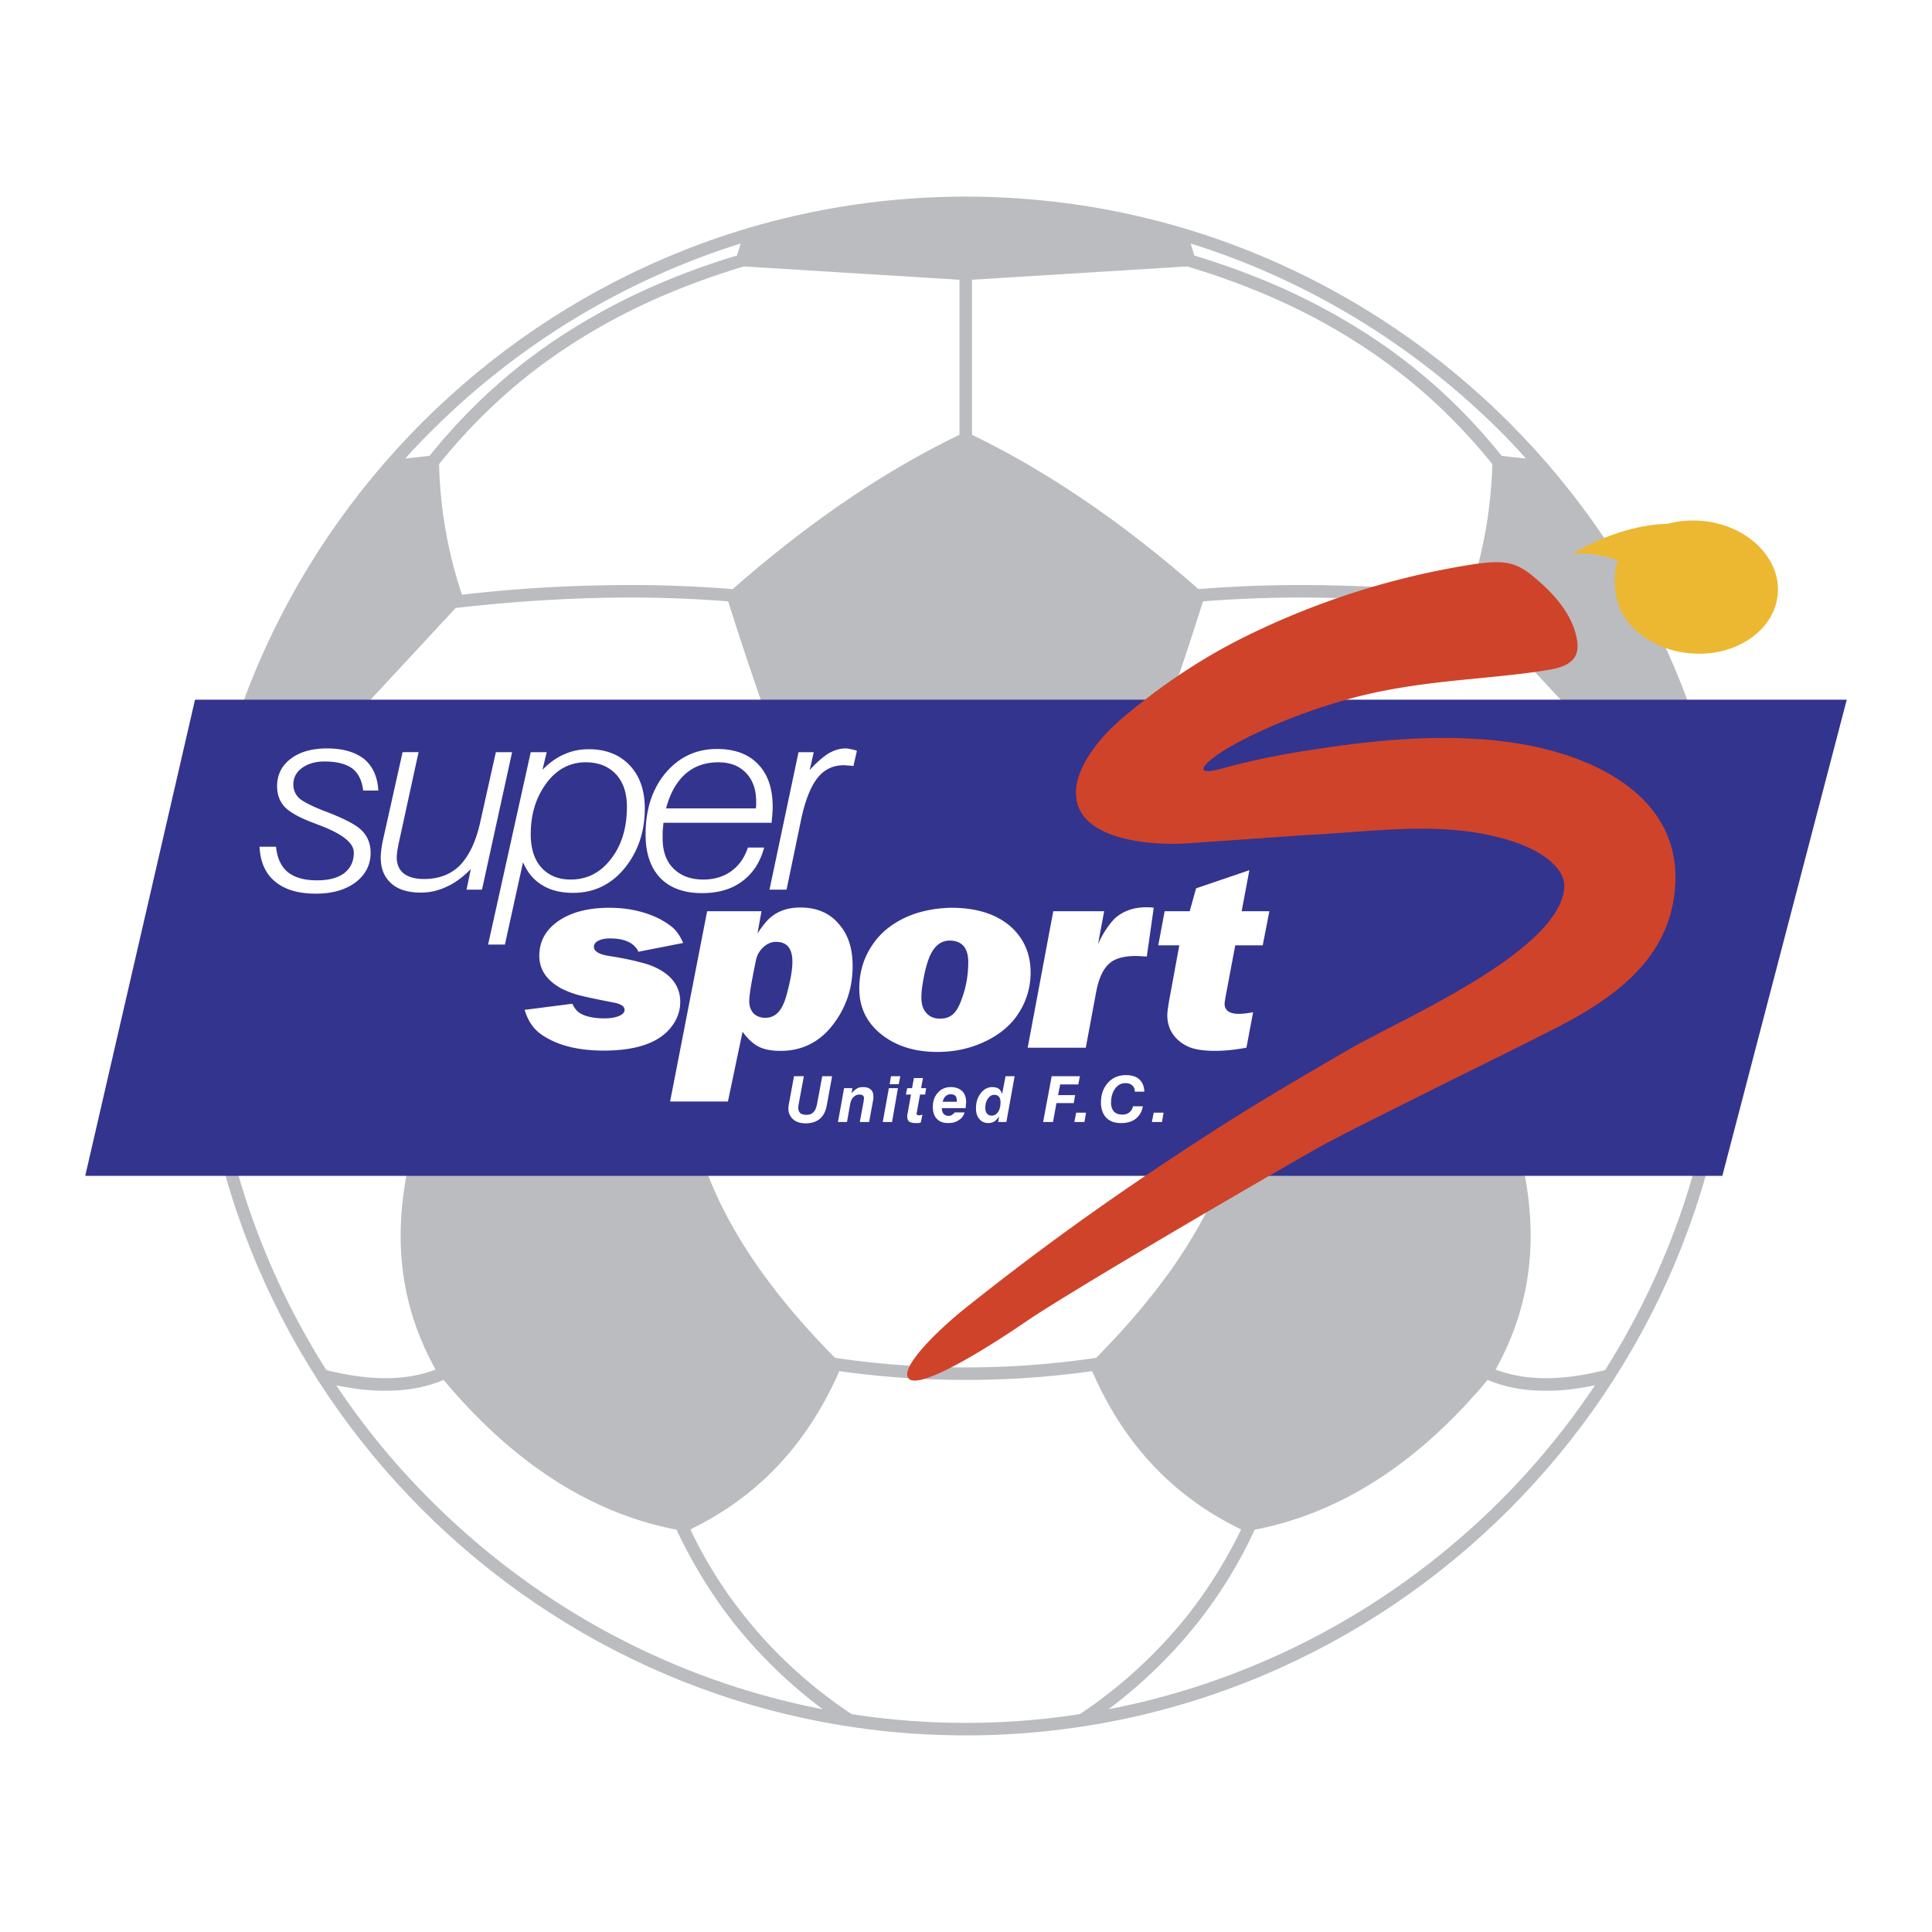<svg xmlns="http://www.w3.org/2000/svg" width="2500" height="2500" viewBox="0 0 192.756 192.756"><g fill-rule="evenodd" clip-rule="evenodd"><path fill="#fff" d="M0 0h192.756v192.756H0V0z"/><path d="M96.365 19.616c21.108 0 40.301 8.64 54.206 22.543 13.902 13.903 22.516 33.097 22.516 54.206 0 21.135-8.613 40.328-22.516 54.232-13.904 13.93-33.098 22.543-54.206 22.543-21.161 0-40.354-8.613-54.258-22.543C28.203 136.693 19.59 117.5 19.59 96.365c0-21.108 8.613-40.302 22.517-54.206C56.01 28.256 75.204 19.616 96.365 19.616z" fill="#bbbcbf"/><path d="M152.244 45.749a61.11 61.11 0 0 0-2.551-2.711c-8.561-8.534-19.115-15.046-30.891-18.742l.346 1.196c5.715 1.728 11.217 4.067 16.322 7.257 5.211 3.217 10.049 7.364 14.355 12.734l2.419.266zM110.588 170.535c15.1-2.924 28.631-10.342 39.105-20.816a75.624 75.624 0 0 0 9.438-11.51c-1.889.398-3.75.611-5.584.531-1.781-.053-3.482-.371-5.131-1.064-6.406 7.684-14.09 13.188-23.234 14.941a45.743 45.743 0 0 1-5.795 9.41 48.248 48.248 0 0 1-8.799 8.508z" fill="#fff"/><path d="M84.96 171.014c3.722.584 7.523.877 11.404.877 3.854 0 7.657-.293 11.377-.877a47.363 47.363 0 0 0 10.688-9.783 46.737 46.737 0 0 0 5.396-8.641c-6.379-3.084-11.512-8.082-14.861-15.791a90.505 90.505 0 0 1-12.6.877c-4.227 0-8.48-.291-12.627-.877-3.376 7.709-8.507 12.707-14.86 15.791a43.962 43.962 0 0 0 5.396 8.641c2.552 3.216 6.008 6.671 10.687 9.783z" fill="#fff"/><path d="M33.546 138.209a74.149 74.149 0 0 0 9.464 11.51c10.474 10.475 23.979 17.893 39.079 20.816a48.248 48.248 0 0 1-8.799-8.508c-2.871-3.643-4.652-6.992-5.795-9.41-9.146-1.754-16.801-7.258-23.235-14.941-1.648.693-3.349 1.012-5.104 1.064-1.835.08-3.722-.133-5.61-.531zM22.673 79.883a74.948 74.948 0 0 0-1.834 16.482c0 14.807 4.306 28.631 11.723 40.328 2.233.559 4.413.877 6.54.797 1.489-.053 2.978-.318 4.36-.85-4.28-7.684-4.174-15.34-2.074-23.023l28.631 1.914c2.02 6.01 5.955 12.521 13.292 19.939 4.28.637 8.666.957 13.053.957 4.36 0 8.719-.32 12.999-.957 7.338-7.418 11.273-13.93 13.293-19.939l28.631-1.914c2.127 7.684 2.207 15.34-2.072 23.023 1.408.531 2.871.797 4.359.85 2.127.08 4.334-.238 6.566-.797 7.391-11.697 11.697-25.521 11.697-40.328 0-5.663-.639-11.166-1.809-16.482l-.451 4.891-22.357-24.112a157.365 157.365 0 0 0-14.463-1.01 125.4 125.4 0 0 0-12.734.346c-2.977 9.438-5.953 17.626-8.932 24.776H81.584c-2.978-7.15-5.955-15.339-8.933-24.776a125.452 125.452 0 0 0-12.733-.346c-4.759.106-9.597.452-14.462 1.01L23.099 84.774l-.426-4.891zM73.901 24.295C62.098 27.991 51.544 34.503 43.01 43.037a62.298 62.298 0 0 0-2.579 2.711l2.419-.266c4.333-5.371 9.145-9.518 14.355-12.734 5.131-3.19 10.607-5.529 16.322-7.257l.374-1.196zM96.976 43.382c7.204 3.483 14.727 8.48 22.596 15.393a127.23 127.23 0 0 1 13.213-.372c4.547.08 9.172.398 13.797.93 1.463-4.36 2.18-8.693 2.312-13.026-4.252-5.264-8.984-9.331-14.09-12.494-5.104-3.19-10.607-5.503-16.35-7.231l-21.479 1.329v15.471h.001z" fill="#fff"/><path d="M95.727 27.911L74.22 26.582c-5.742 1.728-11.245 4.041-16.35 7.231-5.104 3.164-9.836 7.23-14.062 12.494a44.04 44.04 0 0 0 2.286 13.026c4.625-.532 9.251-.851 13.797-.93 4.493-.106 8.932.026 13.211.372 7.87-6.912 15.393-11.91 22.624-15.393V27.911h.001z" fill="#fff"/><path fill="#33348e" d="M8.504 117.312h163.334l12.414-47.505H19.457L8.504 117.312z"/><path d="M167.158 87.619c-.08 7.736-5.928 11.909-12.176 15.073-4.332 2.207-8.719 4.334-13.053 6.514-4.652 2.312-8.639 4.307-10.58 5.396-9.518 5.424-25.309 14.729-28.949 17.227-3.404 2.34-10.794 7.045-11.778 5.662-.824-1.115 3.057-4.891 5.742-7.018 8.667-6.912 16.536-12.416 25.893-18.396 3.562-2.26 8.428-5.131 12.68-7.576 5.105-2.924 20.869-9.704 21.135-16.057.055-1.755-2.18-3.961-7.283-5.078-5.955-1.329-11.988-.372-18.078-.08l-12.176.851c-3.082.212-10.154-.106-11.084-4.121-.691-2.977 2.26-6.406 4.279-8.161 3.695-3.164 7.895-6.061 12.467-8.321a78.826 78.826 0 0 1 22.438-7.178c3.828-.611 4.785-.212 6.887 1.622 1.674 1.462 3.242 3.296 3.748 5.502.371 1.675 0 2.871-2.605 3.323-5.982 1.037-12.973.957-20.15 2.951-5.717 1.595-10.58 3.881-12.947 5.477-1.488 1.01-2.658 2.286.479 1.409a72.033 72.033 0 0 1 5.982-1.355c1.754-.319 3.482-.585 5.209-.824 4.865-.665 12.574-1.489 19.752 0 7.416 1.567 14.221 5.608 14.168 13.158z" fill="#cf432a"/><path d="M169.816 51.969c4.467.398 7.869 3.669 7.551 7.311-.32 3.642-4.227 6.301-8.721 5.902-2.871-.24-5.289-1.675-6.592-3.642-.879-1.329-1.303-3.961-.611-5.636-1.596-.585-2.898-.691-4.494-.691 3.723-2.18 7.02-2.897 9.438-2.951 1.064-.293 2.207-.399 3.429-.293z" fill="#ecb731"/><path d="M76.772 88.762l2.897-13.718h1.516l-.398 1.781c.691-.771 1.329-1.302 1.86-1.648.559-.319 1.117-.505 1.702-.505.186 0 .373.026.559.079.186.027.399.08.585.16l-.346 1.515c-.239-.027-.425-.053-.585-.053-.133 0-.266-.026-.372-.026-1.09 0-1.967.425-2.658 1.302-.665.877-1.223 2.26-1.622 4.2l-1.436 6.913h-1.702zM51.092 75.044l-3.004 13.718h-1.542l.425-2.047c-.771.771-1.568 1.382-2.419 1.754a5.807 5.807 0 0 1-2.579.585c-1.25 0-2.233-.292-2.924-.904-.718-.638-1.063-1.489-1.063-2.579 0-.266.026-.504.053-.771s.08-.558.133-.824l1.994-8.933h1.595l-1.994 9.145c-.053.266-.106.532-.132.745-.026.213-.054.425-.054.612 0 .691.24 1.223.691 1.595.479.372 1.144.559 2.021.559 1.489 0 2.685-.452 3.615-1.383.904-.957 1.595-2.393 2.021-4.36l1.542-6.912h1.621zM27.539 84.481c.106 1.117.505 1.967 1.17 2.526.691.558 1.674.824 2.924.824 1.17 0 2.073-.239 2.711-.718.638-.505.957-1.17.957-2.047 0-.984-1.17-1.888-3.509-2.765l-.345-.133c-1.463-.532-2.473-1.09-3.005-1.622-.531-.559-.797-1.25-.797-2.101 0-1.143.452-2.047 1.355-2.738.904-.691 2.126-1.036 3.616-1.036 1.622 0 2.844.372 3.721 1.063.851.718 1.33 1.754 1.409 3.137h-1.515c-.106-.984-.479-1.728-1.09-2.207-.638-.452-1.542-.69-2.765-.69-.904 0-1.648.212-2.233.638-.585.425-.877.984-.877 1.648 0 .532.186.983.559 1.355.372.346 1.196.771 2.472 1.276 1.994.745 3.27 1.41 3.828 1.994s.851 1.302.851 2.207c0 1.196-.505 2.18-1.515 2.951-1.01.744-2.313 1.117-3.961 1.117-1.728 0-3.084-.398-4.041-1.196-.983-.798-1.488-1.967-1.568-3.483h1.648zM126.645 90.915l-.664 3.403h-2.74l-.93 4.946c-.08.451-.133.77-.133.877 0 .664.479 1.01 1.408 1.01.398 0 .879-.053 1.436-.16l-.664 3.537c-1.143.211-2.18.318-3.137.318s-1.754-.107-2.34-.293a3.764 3.764 0 0 1-1.541-.982c-.586-.613-.877-1.383-.877-2.287 0-.373.105-1.064.291-2.047l.904-4.918h-2.1l.639-3.403h2.498l.639-2.287 5.316-1.808-.771 4.094h2.766zM105.084 90.915h5.078l-.611 3.27c.531-1.144 1.117-1.994 1.701-2.579.824-.718 1.861-1.09 3.137-1.09.16 0 .398 0 .719.053l-.691 4.865c-.453-.026-.824-.053-1.117-.053-1.143 0-1.994.239-2.525.664-.691.559-1.143 1.516-1.41 2.926l-1.035 5.557h-5.797l2.551-13.613zM68.159 94.079l-4.466.878c-.399-.878-1.355-1.33-2.844-1.33-.479 0-.877.08-1.17.239-.266.134-.425.346-.425.585 0 .479.532.771 1.542.931a33.51 33.51 0 0 1 2.393.452c.877.212 1.462.372 1.781.505 1.94.771 2.897 1.994 2.897 3.615 0 .984-.346 1.889-1.063 2.713-1.25 1.436-3.456 2.152-6.566 2.152-2.392 0-4.307-.451-5.795-1.33-.584-.344-1.01-.717-1.302-1.115-.319-.398-.585-.932-.798-1.621l4.759-.611c.212.451.452.744.745.93.558.346 1.382.531 2.472.531.585 0 1.063-.08 1.436-.238.372-.16.558-.346.558-.611 0-.346-.346-.586-1.037-.719-1.807-.346-3.004-.611-3.616-.77a9.858 9.858 0 0 1-1.647-.639c-1.462-.799-2.207-1.887-2.207-3.27 0-1.436.638-2.579 1.887-3.456 1.276-.877 2.951-1.33 5.104-1.33 1.941 0 3.616.399 5.078 1.144.611.345 1.09.665 1.436 1.01.316.345.608.797.848 1.355zM74.619 84.562h1.622c-.399 1.462-1.117 2.579-2.207 3.376-1.063.797-2.393 1.169-3.987 1.169-1.808 0-3.19-.505-4.174-1.515-.983-1.037-1.462-2.473-1.462-4.36 0-2.472.665-4.519 1.994-6.114 1.355-1.595 3.057-2.393 5.13-2.393 1.755 0 3.137.505 4.095 1.516.983 1.01 1.462 2.419 1.462 4.28 0 .213-.026.638-.08 1.25-.026.16-.026.266-.026.319H66.192c-.027.319-.053.585-.08.85v.691c0 1.276.346 2.287 1.063 3.004.744.745 1.728 1.117 3.004 1.117 1.09 0 2.021-.292 2.765-.824.771-.559 1.329-1.33 1.675-2.366zm-8.161-3.908h8.959c0-.133.026-.24.026-.319v-.372c0-1.196-.346-2.153-1.01-2.845-.691-.718-1.595-1.063-2.765-1.063-1.329 0-2.419.399-3.296 1.169-.851.771-1.516 1.887-1.914 3.43zM48.699 94.238l4.253-19.194h1.595l-.425 1.754c.691-.691 1.409-1.222 2.18-1.542.745-.345 1.568-.505 2.446-.505 1.702 0 3.057.532 4.068 1.596 1.01 1.063 1.515 2.499 1.515 4.307 0 2.365-.691 4.359-2.047 6.008-1.355 1.622-3.057 2.419-5.104 2.419-1.196 0-2.232-.239-3.083-.771-.85-.505-1.489-1.276-1.914-2.286l-1.807 8.214h-1.677zm9.73-18.183c-1.568 0-2.871.691-3.908 2.073-1.037 1.409-1.569 3.083-1.569 5.104 0 1.409.346 2.525 1.063 3.323s1.701 1.196 2.924 1.196c1.622 0 2.951-.665 4.014-2.047 1.063-1.356 1.595-3.11 1.595-5.211 0-1.382-.372-2.472-1.089-3.243-.744-.796-1.754-1.195-3.03-1.195zM94.929 90.569c2.418 0 4.333.584 5.768 1.754 1.41 1.197 2.127 2.765 2.127 4.706 0 1.648-.504 3.111-1.436 4.412-.85 1.145-2.02 2.021-3.535 2.66-1.303.557-2.738.85-4.333.85-2.312 0-4.2-.611-5.688-1.834-1.382-1.143-2.101-2.633-2.101-4.492 0-1.701.479-3.191 1.409-4.493.771-1.117 1.861-1.967 3.217-2.605 1.355-.612 2.897-.931 4.572-.958zm-.159 3.27c-.93 0-1.622.585-2.074 1.729-.186.477-.372 1.116-.531 1.94s-.239 1.488-.239 1.994c0 .691.159 1.195.505 1.568.318.371.771.559 1.356.559.531 0 .93-.133 1.275-.426.319-.266.585-.719.824-1.355.479-1.223.718-2.525.718-3.855 0-1.409-.611-2.127-1.834-2.154zM70.551 90.915h5.424l-.399 2.207c.479-.718.904-1.25 1.276-1.568.771-.665 1.754-1.011 3.004-1.011 1.648 0 2.951.559 3.881 1.702.904 1.037 1.33 2.419 1.33 4.121 0 2.205-.639 4.146-1.968 5.875s-3.083 2.605-5.21 2.605c-.904 0-1.648-.133-2.207-.426-.558-.293-1.09-.771-1.595-1.488l-1.462 6.965h-5.769l3.695-18.982zm4.866 4.918c-.426 2.048-.665 3.403-.665 4.067 0 .506.16.904.425 1.197.292.291.691.451 1.169.451.532 0 .957-.186 1.303-.559.345-.371.638-.982.851-1.807.372-1.383.558-2.445.558-3.218 0-1.329-.531-1.994-1.648-1.994-.452 0-.877.187-1.25.532s-.637.773-.743 1.331zM114.922 111.943l.185-.931h.983l-.16.931h-1.008zM113.033 110.375h.984c-.08.531-.32.93-.719 1.25-.371.291-.852.424-1.436.424-.639 0-1.117-.158-1.488-.531-.346-.371-.531-.877-.531-1.516 0-.797.238-1.461.691-1.967.451-.504 1.062-.771 1.779-.771.586 0 1.037.133 1.357.426.318.293.479.691.504 1.223h-.957v-.025c0-.24-.08-.453-.266-.611-.16-.133-.373-.213-.664-.213-.426 0-.771.186-1.037.559-.266.371-.398.824-.398 1.408 0 .373.105.664.293.877.186.186.451.293.822.293.268 0 .506-.053.691-.213a.96.96 0 0 0 .375-.613zM107.184 111.943l.187-.931h.983l-.159.931h-1.011zM104.074 111.943l.852-4.572h2.816l-.16.824h-1.807l-.213 1.063h1.702l-.133.799h-1.729l-.345 1.886h-.983zM91.872 111.971c-.08.053-.132.053-.212.078h-.267c-.292 0-.531-.053-.664-.133-.133-.105-.213-.266-.213-.504v-.133c0-.055 0-.08.027-.133l.345-1.941h-.505l.133-.639h.479l.186-1.01h.904l-.186 1.01h.505l-.106.639h-.505l-.292 1.621c0 .053-.027.107-.027.16-.026.053-.026.08-.026.08 0 .08.026.133.053.158.053.027.106.055.186.055.026 0 .053 0 .106-.027.054 0 .133 0 .239-.053l-.16.772zM88.071 111.943l.611-3.377h.904l-.585 3.377h-.93zM83.604 111.943l.611-3.377h.824l-.08.506c.186-.213.372-.373.558-.479s.372-.133.611-.133c.319 0 .558.08.744.238.187.16.266.4.266.691v.188c0 .053-.026.133-.026.186l-.399 2.18h-.93l.398-2.154v-.105c.026-.053.026-.08.026-.105a.382.382 0 0 0-.133-.293c-.053-.053-.16-.08-.319-.08a.782.782 0 0 0-.585.24c-.186.158-.292.398-.346.689l-.319 1.809h-.901v-.001zM79.218 107.371h.983l-.532 2.871c0 .053 0 .105-.026.16v.133a.7.7 0 0 0 .213.531c.133.105.346.158.611.158.293 0 .505-.078.665-.238.186-.16.292-.426.372-.771l.532-2.844h.983l-.532 2.924c-.106.584-.346 1.037-.691 1.33-.345.291-.824.451-1.409.451-.532 0-.957-.133-1.25-.398a1.395 1.395 0 0 1-.479-1.09c0-.08 0-.16.026-.266 0-.107.027-.213.054-.346l.48-2.605zM99.582 111.943l.105-.559c-.16.213-.318.398-.479.506a1.146 1.146 0 0 1-.584.158c-.398 0-.691-.133-.904-.398-.24-.266-.346-.611-.346-1.062 0-.611.16-1.117.479-1.516.293-.398.691-.611 1.143-.611.266 0 .479.053.639.16.16.105.266.291.346.531l.346-1.781h.904l-.824 4.572h-.825zm-.398-2.711c-.24 0-.453.133-.613.371-.186.266-.266.559-.266.932 0 .238.055.424.16.557s.266.213.479.213c.266 0 .479-.133.639-.371.158-.24.238-.559.238-.957 0-.24-.053-.426-.158-.559-.108-.133-.268-.186-.479-.186zM95.248 110.986h.984c-.08.318-.267.586-.585.771-.292.213-.638.291-1.063.291-.479 0-.851-.133-1.116-.424-.266-.266-.399-.666-.399-1.17 0-.586.159-1.064.505-1.436.319-.373.771-.559 1.276-.559.479 0 .85.133 1.143.398.266.266.398.639.398 1.09 0 .08 0 .16-.026.24 0 .078 0 .186-.026.371h-2.366c0 .24.053.426.159.559a.682.682 0 0 0 .505.213c.133 0 .266-.027.346-.107a.74.74 0 0 0 .265-.237zm-1.196-1.064h1.409v-.053-.053c0-.213-.053-.371-.133-.479-.106-.105-.266-.16-.479-.16a.703.703 0 0 0-.505.188 1.12 1.12 0 0 0-.292.557zM88.762 108.168l.133-.797h.93l-.159.797h-.904z" fill="#fff"/></g></svg>